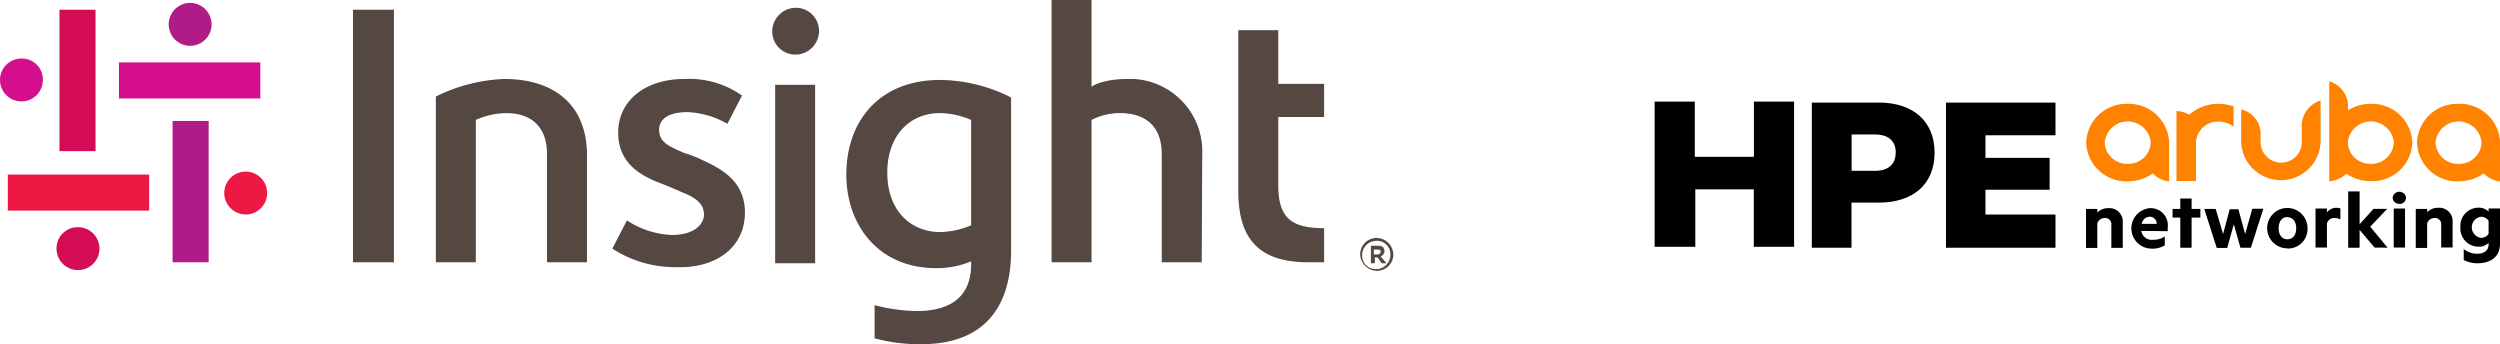 <svg id="Layer_1" data-name="Layer 1" xmlns="http://www.w3.org/2000/svg" viewBox="0 0 256.4 35.3"><defs><style>.cls-1{fill:#b01c87;}.cls-2{fill:#d30c55;}.cls-3{fill:#d40e8c;}.cls-4{fill:#ed1944;}.cls-5{fill:#554741;}.cls-6{fill:#ff8300;}</style></defs><g id="Symbol"><path class="cls-1" d="M17.7,27V12.4h3.7V26.9H17.7Zm4-24.5a2.2,2.2,0,1,0-4.4,0h0a2.2,2.2,0,1,0,4.4,0Z" transform="translate(0)"/><path class="cls-2" d="M9.8,1V15.5H6.1V1Zm-4,24.5A2.2,2.2,0,1,0,8,23.3a2.16,2.16,0,0,0-2.2,2.12Z" transform="translate(0)"/><path class="cls-3" d="M26.7,10.1H12.2V6.4H26.7ZM2.2,6A2.2,2.2,0,1,0,4.4,8.2,2.16,2.16,0,0,0,2.28,6Z" transform="translate(0)"/><path class="cls-4" d="M.8,17.9H15.3v3.7H.8ZM25.2,22A2.2,2.2,0,1,0,23,19.8,2.22,2.22,0,0,0,25.2,22Z" transform="translate(0)"/></g><g id="Wordmark"><path id="Insight" class="cls-5" d="M36.2,27V1h4.2V26.9H36.2ZM84,3.2A2.37,2.37,0,0,0,81.66.8H81.6a2.43,2.43,0,0,0-2.4,2.4,2.37,2.37,0,0,0,2.34,2.4h.06A2.43,2.43,0,0,0,84,3.2ZM83.6,27V8.7H79.5V27ZM60.2,15.9h0c0-5-3.2-7.8-8.5-7.8a17.25,17.25,0,0,0-7,1.8v17h4.1V12.3a7.88,7.88,0,0,1,3.1-.7c2.8,0,4.2,1.6,4.2,4.2V26.9h4.1Zm63.1,0a7.44,7.44,0,0,0-7-7.8h-.65c-2.5,0-3.6.7-3.7.8V0h-4.1V26.9h4.1V12.3a6.36,6.36,0,0,1,2.9-.7c2.8,0,4.3,1.5,4.3,4.2V26.9h4.1ZM76.4,21.8c0-3.1-2.2-4.4-4.4-5.4a10.65,10.65,0,0,0-1.8-.7c-1.6-.7-2.6-1.1-2.6-2.4,0-.9.7-1.8,2.9-1.8a8.87,8.87,0,0,1,4.1,1.2l1.5-2.9a9.41,9.41,0,0,0-5.9-1.7c-4,0-6.8,2.2-6.8,5.5,0,3,2.1,4.3,4.1,5.1.3.1,2,.8,2.4,1,1.6.6,2.3,1.3,2.3,2.3s-1,2.1-3.3,2.1a9,9,0,0,1-4.6-1.5l-1.5,2.9a11.87,11.87,0,0,0,6.7,1.9C73.4,27.5,76.4,25.4,76.4,21.8ZM103.7,10V25.7c0,5.6-2.6,9.6-9.2,9.6a17.7,17.7,0,0,1-4.8-.6V31.3a18.35,18.35,0,0,0,4.3.6c4.1,0,5.6-2,5.6-4.8v-.3a8.89,8.89,0,0,1-3.6.7c-5.9,0-9.2-4.4-9.2-9.6,0-5.5,3.4-9.7,9.6-9.7A16.4,16.4,0,0,1,103.7,10Zm-4.1,2.3a8.41,8.41,0,0,0-3.2-.7c-3.1,0-5.4,2.3-5.4,6.1,0,4.1,2.6,6.1,5.4,6.1a8.41,8.41,0,0,0,3.2-.7Zm31.5-.3h4.7V8.6h-4.7V3.1H127V19.6c0,5,2.2,7.3,7.2,7.3h1.6V23.4c-3.3,0-4.7-1-4.7-4.4Z" transform="translate(0)"/><path id="R" class="cls-5" d="M141.2,24.4a1.69,1.69,0,0,0-1.7,1.68v0h0a1.75,1.75,0,0,0,1.7,1.7,1.69,1.69,0,0,0,1.7-1.68v0h0A1.75,1.75,0,0,0,141.2,24.4Zm1.4,1.7a1.47,1.47,0,0,1-1.44,1.5h-.06a1.37,1.37,0,0,1-1.4-1.34V26.2h0a1.47,1.47,0,0,1,1.44-1.5h.06A1.37,1.37,0,0,1,142.6,26Zm-1,.2a.68.68,0,0,0,.4-.5h0c0-.2-.1-.3-.1-.4a.72.72,0,0,0-.5-.2h-.8V27h.4v-.6h.3l.4.6h.5Zm0-.5a.32.32,0,0,1-.3.3h-.4v-.5h.4C141.4,25.6,141.6,25.6,141.6,25.8Z" transform="translate(0)"/></g><path class="cls-6" d="M243.15,10.65a4.38,4.38,0,0,0-2.34.66V10.7a2.7,2.7,0,0,0-1.87-2.35h-.05V18.6a2.87,2.87,0,0,0,1.75-.79,4.44,4.44,0,0,0,2.51.77,4.11,4.11,0,0,0,4.26-3.95A4.14,4.14,0,0,0,243.15,10.65Zm0,6.15a2.28,2.28,0,0,1-2.36-2.19,2.37,2.37,0,0,1,4.72,0A2.29,2.29,0,0,1,243.15,16.8Zm9-6.15a4.12,4.12,0,0,0-4.26,4,4.12,4.12,0,0,0,4.26,3.95,4.48,4.48,0,0,0,2.59-.82,2.59,2.59,0,0,0,1.67.82V14.61A4.12,4.12,0,0,0,252.14,10.65Zm0,6.15a2.28,2.28,0,0,1-2.36-2.19,2.37,2.37,0,0,1,4.72,0A2.28,2.28,0,0,1,252.14,16.8Zm-33.93-6.15a4.12,4.12,0,0,0-4.26,4,4.12,4.12,0,0,0,4.26,3.95,4.43,4.43,0,0,0,2.58-.82,2.59,2.59,0,0,0,1.67.82V14.61A4.13,4.13,0,0,0,218.21,10.65Zm0,6.15a2.28,2.28,0,0,1-2.36-2.19,2.37,2.37,0,0,1,4.72,0A2.29,2.29,0,0,1,218.21,16.8Zm9.33-6.15a4.82,4.82,0,0,1,1.53.26V13a2.45,2.45,0,0,0-1.53-.53,2.25,2.25,0,0,0-2.33,2.16v3.93h-2V11.38a3.12,3.12,0,0,1,1.32.38,4.44,4.44,0,0,1,3-1.11M238,14.6a4.08,4.08,0,0,1-8.15,0V11.22a2.59,2.59,0,0,1,2,2.44v.91a2.11,2.11,0,1,0,4.22,0V12.66A2.74,2.74,0,0,1,238,10.31h0V14.6Z" transform="translate(0)"/><path d="M184,10.42V25.31h-4.13V19.42h-6v5.89H169.7V10.42h4.12v5.66h6.06V10.42Zm10.42,5.24c0,1.11-.66,1.86-2.15,1.86H189.9V13.79h2.38C193.77,13.79,194.43,14.54,194.43,15.66Zm-1.72,5.12c3.41,0,5.71-1.8,5.71-5.12s-2.31-5.14-5.71-5.14h-6.88V25.41h4.07V20.78Zm6.88-10.26V25.41h11.23V22h-7.18V19.46h6.58V16.19h-6.58V13.87h7.18V10.52Z" transform="translate(0)"/><path d="M215.1,21.43v.37a1.53,1.53,0,0,1,1.12-.45,1.37,1.37,0,0,1,1.49,1.47v2.6h-1.17V23.06a.63.63,0,0,0-.68-.7.77.77,0,0,0-.76.56v2.51h-1.16v-4l1.16,0Zm4.51,2.25a1.08,1.08,0,0,0,1.21.91,2,2,0,0,0,1.2-.34v.91a2.38,2.38,0,0,1-1.37.34,2.08,2.08,0,0,1-.18-4.15,1.76,1.76,0,0,1,1.85,2v.36Zm0-.72h1.58a.7.7,0,0,0-.74-.73A.86.86,0,0,0,219.65,23Zm4,2.45V22.32h-.79v-.89h.79V20.36h1.16v1.07h.9v.89h-.9v3.09Zm7.39-4h1.13l-1.28,4h-1.07L229.1,23l-.68,2.43h-1.07l-1.28-4h1.17L228,24l.68-2.54h.89l.69,2.54Zm3.6,4.06a2.07,2.07,0,1,1,2.06-2.06A2,2,0,0,1,234.6,25.49Zm0-3.21c-.58,0-.9.48-.9,1.15s.32,1.13.9,1.13.9-.48.9-1.13S235.17,22.28,234.6,22.28Zm5.43.24a1.25,1.25,0,0,0-.59-.14.75.75,0,0,0-.79.57v2.46h-1.17v-4h1.17v.4a1.22,1.22,0,0,1,1.38-.41Zm3.51,2.89L242,23.58v1.83h-1.17V19.63H242V23l1.43-1.58h1.4l-1.74,1.83,1.78,2.15Zm2.54-4.49a.65.65,0,0,1-.69-.63.69.69,0,0,1,1.37,0A.65.65,0,0,1,246.08,20.92Zm-.58,4.49v-4h1.16v4Zm3.43-4v.37a1.53,1.53,0,0,1,1.12-.45,1.37,1.37,0,0,1,1.49,1.47v2.6h-1.17V23.06a.63.63,0,0,0-.68-.7.77.77,0,0,0-.76.56v2.51h-1.17v-4l1.17,0Zm6.3,3.52a1.36,1.36,0,0,1-1,.39,1.86,1.86,0,0,1-1.89-2,1.86,1.86,0,0,1,1.89-2,1.4,1.4,0,0,1,1,.4v-.32h1.17V25c0,1.46-1.13,2-2.28,2a3.09,3.09,0,0,1-1.44-.33V25.53a2.07,2.07,0,0,0,1.42.49c.63,0,1.13-.3,1.13-.95Zm0-2.27a.92.92,0,0,0-.78-.41,1.09,1.09,0,0,0,0,2.16.9.9,0,0,0,.78-.41Z" transform="translate(0)"/></svg>